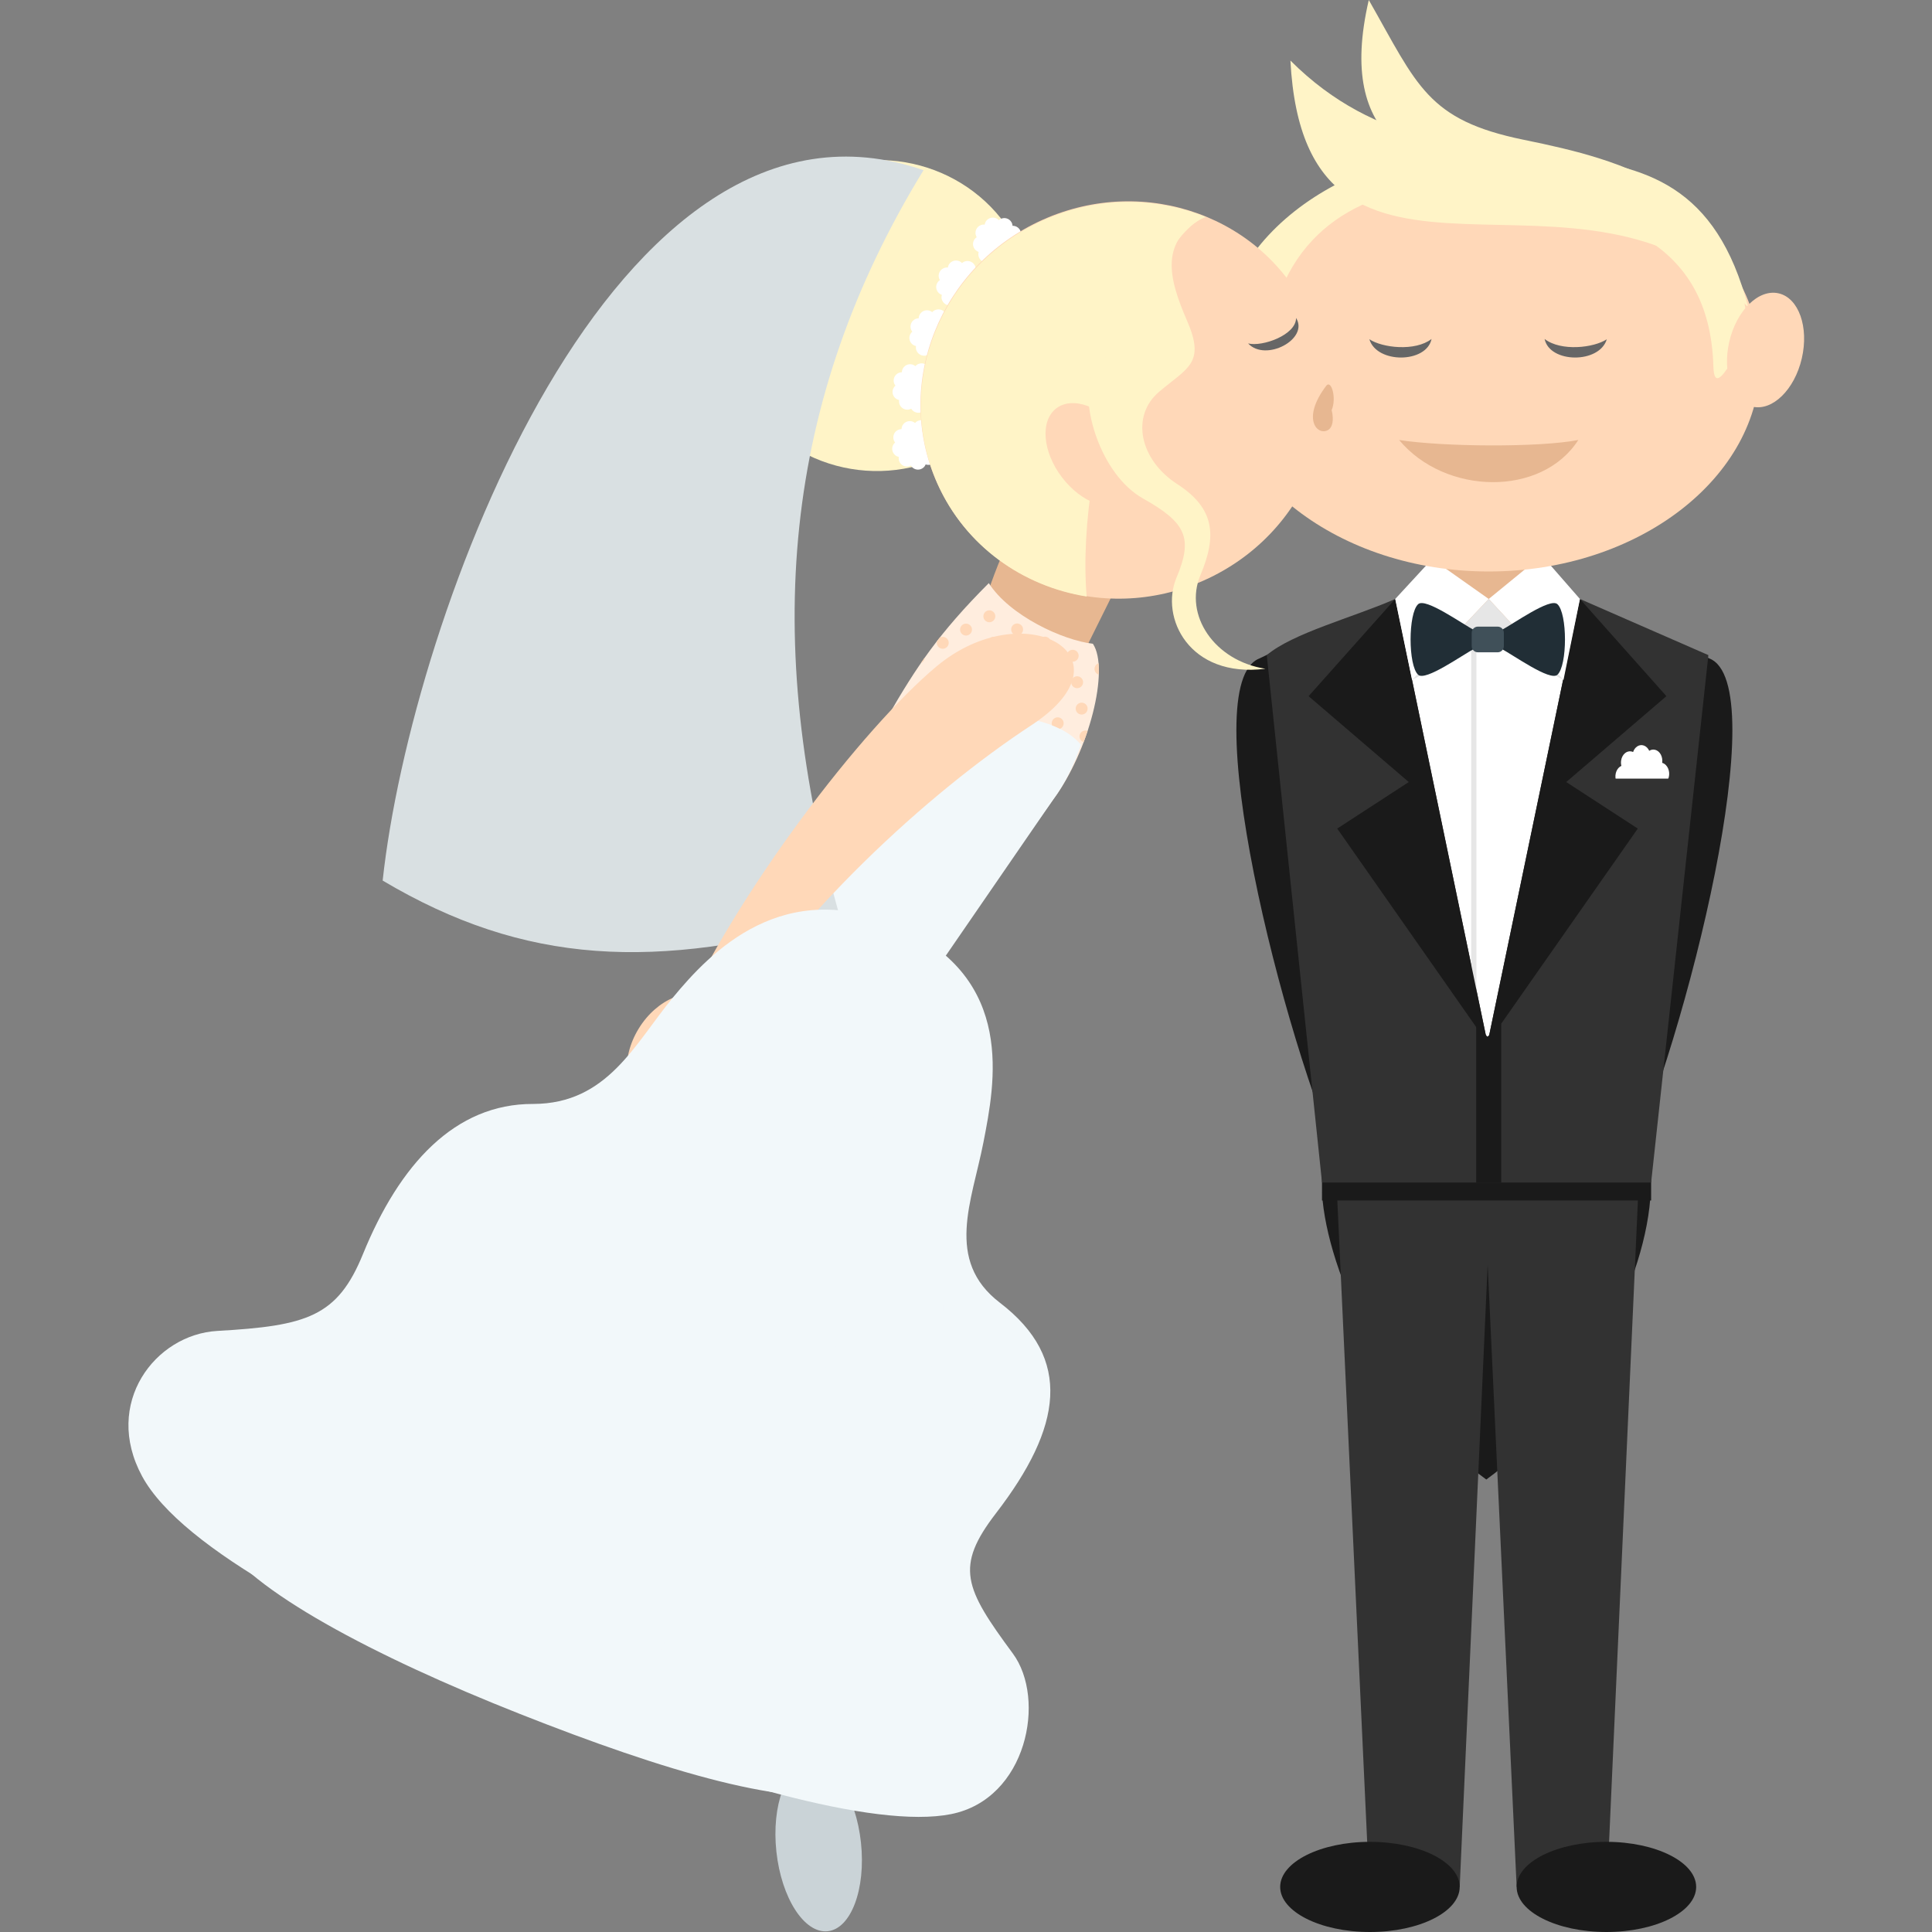 <?xml version="1.0" encoding="iso-8859-1"?>
<!-- Generator: Adobe Illustrator 18.0.0, SVG Export Plug-In . SVG Version: 6.00 Build 0)  -->
<!DOCTYPE svg PUBLIC "-//W3C//DTD SVG 1.1//EN" "http://www.w3.org/Graphics/SVG/1.1/DTD/svg11.dtd">
<svg version="1.1" id="Capa_1" xmlns="http://www.w3.org/2000/svg" xmlns:xlink="http://www.w3.org/1999/xlink" x="0px" y="0px"
	 viewBox="0 0 191.35 191.35" style="enable-background:new 0 0 191.35 191.35;" xml:space="preserve">
<rect x="0" y="0" width="191.35" height="191.35" fill="#808080" stroke="none"/>
<g>
	<g>
		<path style="fill-rule:evenodd;clip-rule:evenodd;fill:#1A1A1A;" d="M163.445,118.734c-0.68,8.828-7.373,21.413-16.238,27.802
			c-8.867-6.389-15.375-19.314-16.215-27.659c-0.842-8.345,13.902-8.855,13.902-8.855S162.622,114.44,163.445,118.734z"/>
		<g>
			<circle style="fill-rule:evenodd;clip-rule:evenodd;fill:#E6E6E6;" cx="147.353" cy="70.911" r="0.587"/>
			<circle style="fill-rule:evenodd;clip-rule:evenodd;fill:#E6E6E6;" cx="147.353" cy="78.329" r="0.587"/>
			<circle style="fill-rule:evenodd;clip-rule:evenodd;fill:#E6E6E6;" cx="147.353" cy="85.747" r="0.587"/>
			<circle style="fill-rule:evenodd;clip-rule:evenodd;fill:#E6E6E6;" cx="147.353" cy="93.165" r="0.587"/>
		</g>
		<path style="fill-rule:evenodd;clip-rule:evenodd;fill:#1A1A1A;" d="M157.917,61.085c4.023,11.94,4.199,35.623-1.379,54.126
			l4.283,1.191c6.289-13.877,14.945-48.711,8.459-51.195C166.509,63.929,163.269,61.82,157.917,61.085z"/>
		<g>
			<path style="fill-rule:evenodd;clip-rule:evenodd;fill:#323232;" d="M150.212,186.885c-1.123-24.092-2.244-48.185-3.365-72.277
				c5.19,0,10.379,0,15.568,0c-1.082,24.093-2.166,48.186-3.248,72.277C156.183,186.885,153.197,186.885,150.212,186.885z"/>
			<path style="fill-rule:evenodd;clip-rule:evenodd;fill:#323232;" d="M135.617,186.885c-1.123-24.092-2.242-48.185-3.365-72.277
				c5.189,0,10.379,0,15.568,0c-1.082,24.093-2.166,48.186-3.248,72.277C141.587,186.885,138.601,186.885,135.617,186.885z"/>
		</g>
		<rect x="130.935" y="115.518" style="fill-rule:evenodd;clip-rule:evenodd;fill:#1A1A1A;" width="32.598" height="3.379"/>
		<path style="fill-rule:evenodd;clip-rule:evenodd;fill:#1A1A1A;" d="M136.117,61.085c-4.024,11.94-4.199,35.623,1.377,54.126
			l-4.281,1.191c-6.289-13.877-14.947-48.711-8.459-51.195C127.525,63.929,130.765,61.82,136.117,61.085z"/>
		<path style="fill-rule:evenodd;clip-rule:evenodd;fill:#323232;" d="M163.533,117.114l5.67-52.23l-12.723-5.56h-18.293
			c-4.24,1.854-10.139,3.375-12.723,5.56l5.471,52.23H163.533z"/>
		<g>
			<path style="fill-rule:evenodd;clip-rule:evenodd;fill:#FFFFFF;" d="M165.113,77.355c-0.035,0.053-0.072,0.101-0.113,0.143
				c0.082,0.137,0.141,0.299,0.166,0.48c0.086,0.605-0.236,1.184-0.721,1.29c-0.055,0.012-0.109,0.018-0.162,0.017
				c-0.006,0.172-0.045,0.344-0.119,0.503c-0.246,0.532-0.791,0.716-1.217,0.407c-0.047-0.034-0.092-0.073-0.131-0.115
				c-0.094,0.125-0.211,0.226-0.35,0.289c-0.463,0.211-0.973-0.088-1.143-0.666c-0.018-0.064-0.031-0.13-0.041-0.195
				c-0.137,0.022-0.277,0.005-0.416-0.059c-0.463-0.21-0.701-0.85-0.531-1.428c0.018-0.064,0.041-0.125,0.068-0.183
				c-0.115-0.093-0.217-0.22-0.289-0.38c-0.246-0.532-0.1-1.214,0.326-1.521c0.047-0.034,0.096-0.063,0.146-0.084
				c-0.041-0.164-0.053-0.343-0.027-0.523c0.086-0.605,0.549-1.01,1.033-0.903c0.053,0.012,0.105,0.03,0.156,0.053
				c0.053-0.158,0.137-0.304,0.248-0.422c0.377-0.396,0.939-0.334,1.256,0.138c0.035,0.053,0.064,0.107,0.092,0.166
				c0.121-0.079,0.26-0.123,0.406-0.123c0.492,0,0.891,0.498,0.891,1.113c0,0.069-0.004,0.137-0.014,0.201
				c0.135,0.038,0.264,0.115,0.375,0.233C165.38,76.182,165.429,76.885,165.113,77.355z"/>
			<rect x="159.449" y="77.117" style="fill-rule:evenodd;clip-rule:evenodd;fill:#323232;" width="6.42" height="3.702"/>
		</g>
		<polygon style="fill-rule:evenodd;clip-rule:evenodd;fill:#FFFFFF;" points="138.187,59.324 147.327,103.326 156.48,59.324 		"/>
		<rect x="145.71" y="62.959" style="fill-rule:evenodd;clip-rule:evenodd;fill:#E6E6E6;" width="0.519" height="36.504"/>
		<g>
			<polygon style="fill-rule:evenodd;clip-rule:evenodd;fill:#1A1A1A;" points="138.187,59.324 129.607,68.95 139.529,77.455 
				132.443,82.063 147.327,103.326 			"/>
			<polygon style="fill-rule:evenodd;clip-rule:evenodd;fill:#1A1A1A;" points="156.48,59.324 165.046,68.95 155.124,77.455 
				162.212,82.063 147.327,103.326 			"/>
		</g>
		<polygon style="fill-rule:evenodd;clip-rule:evenodd;fill:#1A1A1A;" points="146.206,117.114 148.687,117.114 148.687,101.384 
			147.327,102.674 146.206,101.61 		"/>
		<rect x="141.63" y="45.732" style="fill-rule:evenodd;clip-rule:evenodd;fill:#E7B791;" width="11.633" height="16.417"/>
		<polygon style="fill-rule:evenodd;clip-rule:evenodd;fill:#FFFFFF;" points="138.187,59.324 141.841,55.363 147.447,59.324 
			139.855,67.342 		"/>
		<polygon style="fill-rule:evenodd;clip-rule:evenodd;fill:#FFFFFF;" points="156.48,59.324 152.714,55.014 147.447,59.324 
			154.853,67.342 		"/>
		<polygon style="fill-rule:evenodd;clip-rule:evenodd;fill:#E6E6E6;" points="139.855,67.342 147.447,63.334 154.853,67.342 
			147.447,59.324 		"/>
		<g>
			<g>
				<path style="fill-rule:evenodd;clip-rule:evenodd;fill:#212E36;" d="M148.603,62.468c1.328-0.702,4.912-3.29,5.643-2.632
					c1.004,0.905,1.004,6.092,0,6.997c-0.731,0.658-4.315-1.931-5.643-2.632C148.22,63.741,148.22,62.928,148.603,62.468z"/>
				<path style="fill-rule:evenodd;clip-rule:evenodd;fill:#212E36;" d="M146.105,62.468c-1.328-0.702-4.912-3.29-5.643-2.632
					c-1.006,0.905-1.006,6.092,0,6.997c0.73,0.658,4.314-1.931,5.643-2.632C146.486,63.741,146.486,62.928,146.105,62.468z"/>
			</g>
			<path style="fill-rule:evenodd;clip-rule:evenodd;fill:#405059;" d="M146.374,62.063h1.959c0.338,0,0.613,0.275,0.613,0.613
				v1.316c0,0.338-0.275,0.614-0.613,0.614h-1.959c-0.338,0-0.613-0.276-0.613-0.614v-1.316
				C145.761,62.338,146.036,62.063,146.374,62.063z"/>
		</g>
		<path style="fill-rule:evenodd;clip-rule:evenodd;fill:#1A1A1A;" d="M135.683,191.35c4.897,0,8.889-2.006,8.889-4.465
			c0-2.459-3.992-4.465-8.889-4.465c-4.896,0-8.891,2.006-8.891,4.465C126.792,189.344,130.786,191.35,135.683,191.35z"/>
		<path style="fill-rule:evenodd;clip-rule:evenodd;fill:#1A1A1A;" d="M159.101,191.35c4.896,0,8.891-2.006,8.891-4.465
			c0-2.459-3.994-4.465-8.891-4.465c-4.896,0-8.889,2.006-8.889,4.465C150.212,189.344,154.204,191.35,159.101,191.35z"/>
		<path style="fill-rule:evenodd;clip-rule:evenodd;fill:#FFD8B8;" d="M147.447,56.601c14.811,0,26.891-9.31,26.891-20.727
			c0-11.416-12.08-20.728-26.891-20.728c-14.811,0-26.891,9.312-26.891,20.728C120.556,47.291,132.636,56.601,147.447,56.601z"/>
		<g>
			<path style="fill-rule:evenodd;clip-rule:evenodd;fill:#666666;" d="M135.626,33.6c0.727,2.439,5.658,2.396,6.158-0.027
				C140.156,34.83,136.904,34.452,135.626,33.6z"/>
			<path style="fill-rule:evenodd;clip-rule:evenodd;fill:#666666;" d="M159.142,33.6c-0.729,2.439-5.66,2.396-6.16-0.027
				C154.611,34.83,157.863,34.452,159.142,33.6z"/>
		</g>
		<path style="fill-rule:evenodd;clip-rule:evenodd;fill:#FFF4C7;" d="M164.628,21.021c-11.359-3.173-39.055-9.013-39.389,16.765
			c-0.014,0.998-3.566-6.317-4.26-5.502c2.315-12.269,17.514-19.155,30.438-17.37C156.189,15.573,160.544,16.828,164.628,21.021z"/>
		<path style="fill-rule:evenodd;clip-rule:evenodd;fill:#E7B791;" d="M156.32,43.578c-3.867,0.749-13.336,0.684-17.748,0
			C143.128,49.05,152.685,49.24,156.32,43.578z"/>
		<path style="fill-rule:evenodd;clip-rule:evenodd;fill:#FFF4C7;" d="M173.152,30.454c-15.963-17.738-43.85,3.829-45.346-24.456
			C144.884,23.089,166.829,6.078,173.152,30.454z"/>
		<path style="fill-rule:evenodd;clip-rule:evenodd;fill:#FFF4C7;" d="M173.152,33.672c-0.322-1.051-3.338,6.591-3.453,2.646
			C168.952,10.388,128.974,28.474,135.568,0c4.832,8.476,5.771,11.891,15.371,13.85C160.72,15.844,172.728,18.921,173.152,33.672z"
			/>
		
			<ellipse transform="matrix(-0.226 -0.974 0.974 -0.226 116.933 157.318)" style="fill-rule:evenodd;clip-rule:evenodd;fill:#FFD8B8;" cx="120.98" cy="32.193" rx="5.761" ry="3.687"/>
		<g>
			<path style="fill-rule:evenodd;clip-rule:evenodd;fill:#E7B791;" d="M97.154,60.844c3.473,1.723,5.699,4.101,9.172,5.825
				c2.434-4.901,4.867-9.803,7.299-14.705c-3.473-1.724-6.945-3.447-10.418-5.172C100.773,51.693,98.941,54.848,97.154,60.844z"/>
			<path style="fill-rule:evenodd;clip-rule:evenodd;fill:#FFEDDE;" d="M80.868,91.657l7.096-20.754
				c2.758-4.78,4.992-8.168,9.969-13.149c2.07,3.238,7.34,5.662,10.311,6.007c1.672,2.526-0.375,10.623-3.922,15.411l-13.027,18.35
				L80.868,91.657z"/>
			
				<ellipse transform="matrix(-0.409 -0.913 0.913 -0.409 93.974 123.476)" style="fill-rule:evenodd;clip-rule:evenodd;fill:#FFF4C7;" cx="86.99" cy="31.293" rx="15.362" ry="15.517"/>
			<path style="fill-rule:evenodd;clip-rule:evenodd;fill:#FFFFFF;" d="M92.005,42.146c0.018,0.046,0.031,0.095,0.041,0.142
				c0.125-0.017,0.256-0.008,0.383,0.036c0.43,0.147,0.656,0.613,0.51,1.042c-0.016,0.048-0.037,0.094-0.061,0.136
				c0.107,0.066,0.201,0.159,0.27,0.274c0.232,0.389,0.109,0.893-0.279,1.126c-0.043,0.026-0.088,0.048-0.135,0.065
				c0.039,0.119,0.053,0.251,0.031,0.385c-0.072,0.446-0.492,0.751-0.937,0.682c-0.051-0.009-0.1-0.021-0.145-0.037
				c-0.047,0.117-0.123,0.226-0.225,0.315c-0.342,0.297-0.859,0.262-1.156-0.08c-0.033-0.038-0.063-0.079-0.088-0.121
				c-0.111,0.06-0.238,0.094-0.373,0.097c-0.453,0.008-0.826-0.353-0.834-0.806c-0.002-0.051,0.004-0.1,0.01-0.148
				c-0.123-0.025-0.242-0.08-0.348-0.165c-0.352-0.286-0.406-0.802-0.121-1.153c0.031-0.04,0.066-0.076,0.104-0.107
				c-0.078-0.1-0.135-0.217-0.16-0.351c-0.088-0.444,0.203-0.876,0.648-0.962c0.049-0.01,0.1-0.015,0.147-0.014
				c0.006-0.129,0.037-0.256,0.103-0.373c0.221-0.396,0.719-0.539,1.115-0.32c0.045,0.024,0.086,0.053,0.123,0.084
				c0.084-0.094,0.191-0.171,0.318-0.219C91.368,41.512,91.843,41.723,92.005,42.146z"/>
			<path style="fill-rule:evenodd;clip-rule:evenodd;fill:#FFFFFF;" d="M92.04,36.511c0.016,0.048,0.029,0.096,0.039,0.144
				c0.125-0.019,0.256-0.008,0.385,0.036c0.428,0.148,0.654,0.615,0.508,1.043c-0.016,0.048-0.037,0.093-0.06,0.136
				c0.107,0.066,0.201,0.159,0.269,0.275c0.234,0.387,0.109,0.892-0.279,1.124c-0.043,0.026-0.088,0.048-0.133,0.066
				c0.039,0.12,0.051,0.252,0.029,0.385c-0.07,0.447-0.49,0.753-0.938,0.682c-0.051-0.009-0.1-0.02-0.146-0.036
				c-0.045,0.117-0.119,0.226-0.223,0.313c-0.342,0.297-0.859,0.262-1.156-0.08c-0.033-0.039-0.063-0.078-0.088-0.121
				c-0.109,0.061-0.236,0.095-0.373,0.098c-0.453,0.008-0.826-0.354-0.834-0.807c-0.002-0.05,0.004-0.1,0.01-0.147
				c-0.123-0.026-0.242-0.081-0.348-0.165c-0.352-0.285-0.406-0.802-0.121-1.155c0.031-0.038,0.066-0.073,0.104-0.107
				c-0.078-0.099-0.135-0.219-0.16-0.35c-0.086-0.444,0.203-0.875,0.648-0.961c0.051-0.011,0.1-0.015,0.148-0.015
				c0.004-0.127,0.037-0.254,0.102-0.373c0.221-0.396,0.719-0.539,1.115-0.318c0.045,0.023,0.086,0.052,0.123,0.083
				c0.084-0.095,0.191-0.171,0.318-0.219C91.402,35.877,91.876,36.088,92.04,36.511z"/>
			<path style="fill-rule:evenodd;clip-rule:evenodd;fill:#FFFFFF;" d="M93.71,31.166c0.018,0.047,0.031,0.096,0.041,0.143
				c0.125-0.018,0.256-0.007,0.383,0.037c0.43,0.147,0.656,0.614,0.51,1.042c-0.018,0.049-0.037,0.093-0.063,0.136
				c0.107,0.066,0.201,0.158,0.272,0.275c0.232,0.389,0.107,0.893-0.279,1.125c-0.043,0.026-0.088,0.048-0.135,0.065
				c0.039,0.12,0.051,0.251,0.029,0.385c-0.07,0.446-0.49,0.753-0.938,0.682c-0.049-0.009-0.098-0.021-0.145-0.037
				c-0.047,0.118-0.121,0.227-0.223,0.316c-0.342,0.297-0.861,0.26-1.158-0.082c-0.031-0.037-0.061-0.077-0.086-0.12
				c-0.111,0.06-0.238,0.095-0.373,0.097c-0.453,0.009-0.826-0.353-0.836-0.805c0-0.051,0.004-0.1,0.012-0.148
				c-0.123-0.026-0.242-0.082-0.348-0.166c-0.354-0.285-0.406-0.802-0.123-1.153c0.033-0.04,0.068-0.075,0.105-0.106
				c-0.078-0.1-0.137-0.219-0.16-0.352c-0.088-0.444,0.203-0.875,0.646-0.962c0.051-0.009,0.1-0.015,0.15-0.015
				c0.002-0.127,0.037-0.254,0.102-0.372c0.219-0.396,0.719-0.539,1.115-0.319c0.045,0.025,0.086,0.053,0.123,0.083
				c0.082-0.095,0.191-0.17,0.316-0.218C93.074,30.531,93.548,30.743,93.71,31.166z"/>
			<path style="fill-rule:evenodd;clip-rule:evenodd;fill:#FFFFFF;" d="M97.874,25.984c0.049-0.01,0.098-0.024,0.143-0.041
				c0.051,0.115,0.129,0.221,0.234,0.306c0.352,0.284,0.869,0.231,1.154-0.122c0.031-0.039,0.059-0.08,0.082-0.123
				c0.113,0.057,0.242,0.087,0.375,0.084c0.455-0.008,0.814-0.381,0.807-0.834c0-0.051-0.006-0.1-0.016-0.148
				c0.123-0.029,0.24-0.088,0.342-0.177c0.342-0.298,0.379-0.815,0.08-1.157c-0.033-0.039-0.066-0.072-0.105-0.104
				c0.074-0.102,0.127-0.223,0.148-0.355c0.07-0.447-0.234-0.869-0.682-0.94c-0.051-0.008-0.1-0.011-0.149-0.01
				c-0.01-0.126-0.047-0.252-0.117-0.368c-0.232-0.388-0.736-0.513-1.123-0.279c-0.045,0.025-0.086,0.055-0.121,0.088
				c-0.088-0.093-0.197-0.165-0.326-0.208c-0.428-0.148-0.895,0.08-1.043,0.508c-0.016,0.048-0.027,0.096-0.035,0.144
				c-0.125-0.014-0.256,0.001-0.381,0.05c-0.424,0.162-0.635,0.636-0.473,1.06c0.018,0.048,0.041,0.092,0.064,0.134
				c-0.104,0.07-0.195,0.166-0.26,0.284c-0.221,0.395-0.076,0.895,0.318,1.115c0.045,0.024,0.092,0.044,0.137,0.06
				c-0.035,0.122-0.041,0.253-0.018,0.386C96.999,25.781,97.429,26.07,97.874,25.984z"/>
			<path style="fill-rule:evenodd;clip-rule:evenodd;fill:#FFFFFF;" d="M94.226,30.234c0.051-0.01,0.098-0.024,0.143-0.042
				c0.051,0.116,0.131,0.221,0.236,0.307c0.352,0.285,0.867,0.229,1.152-0.122c0.031-0.039,0.059-0.08,0.084-0.123
				c0.113,0.057,0.242,0.087,0.375,0.084c0.453-0.009,0.814-0.382,0.807-0.834c-0.002-0.051-0.006-0.101-0.016-0.148
				c0.121-0.03,0.24-0.09,0.342-0.177c0.342-0.298,0.379-0.815,0.082-1.157c-0.035-0.039-0.07-0.072-0.107-0.104
				c0.074-0.103,0.127-0.223,0.146-0.355c0.07-0.448-0.234-0.869-0.682-0.94c-0.049-0.008-0.1-0.011-0.148-0.01
				c-0.008-0.125-0.045-0.252-0.115-0.367c-0.232-0.389-0.736-0.515-1.125-0.281c-0.045,0.025-0.084,0.056-0.121,0.088
				c-0.086-0.092-0.197-0.164-0.324-0.207c-0.428-0.148-0.897,0.079-1.043,0.508c-0.016,0.048-0.027,0.096-0.035,0.145
				c-0.125-0.015-0.256,0.001-0.383,0.05c-0.422,0.163-0.635,0.637-0.471,1.06c0.018,0.047,0.039,0.092,0.064,0.134
				c-0.105,0.07-0.195,0.166-0.26,0.284c-0.221,0.396-0.076,0.894,0.318,1.115c0.045,0.024,0.09,0.043,0.137,0.06
				c-0.035,0.121-0.043,0.253-0.018,0.385C93.351,30.03,93.783,30.32,94.226,30.234z"/>
			
				<ellipse transform="matrix(-0.409 -0.913 0.913 -0.409 120.583 157.458)" style="fill-rule:evenodd;clip-rule:evenodd;fill:#FFD8B8;" cx="111.301" cy="39.665" rx="19.555" ry="20.202"/>
			<path style="fill-rule:evenodd;clip-rule:evenodd;fill:#E7B791;" d="M131.376,38.178c0.506-0.549,1.014,1.294,0.514,2.438
				c0.254,1.041,0.049,1.705-0.303,1.94C130.554,43.252,128.796,41.562,131.376,38.178z"/>
			<path style="fill-rule:evenodd;clip-rule:evenodd;fill:#F2F8FA;" d="M87.964,70.903c1.236,0.724,14.902-2.128,19.094,2.855
				c-0.635,1.914-1.553,3.813-2.736,5.413l-11.994,17.44l-3.986-1.331l-7.48-2.287L87.964,70.903z"/>
			<path style="fill-rule:evenodd;clip-rule:evenodd;fill:#FFF4C7;" d="M119.433,21.496c-5.428,1.68-12.992,23.434-11.807,37.586
				c-6.344-1.011-12.004-4.998-14.764-11.161c-4.414-9.856,0.264-21.544,10.447-26.103
				C108.667,19.419,114.482,19.472,119.433,21.496z"/>
			
				<ellipse transform="matrix(-0.604 -0.797 0.797 -0.604 137.483 158.369)" style="fill-rule:evenodd;clip-rule:evenodd;fill:#FFD8B8;" cx="108.071" cy="45.042" rx="5.762" ry="3.688"/>
			<path style="fill-rule:evenodd;clip-rule:evenodd;fill:#D9E0E2;" d="M91.468,16.857c-13.969,22.826-16.096,46.569-8.227,74.156
				c-18.359,5.116-31.24,4.569-45.342-3.799C40.714,61.167,60.835,6.227,91.468,16.857z"/>
			
				<ellipse transform="matrix(0.994 -0.107 0.107 0.994 -19.093 9.713)" style="fill-rule:evenodd;clip-rule:evenodd;fill:#CAD3D7;" cx="81.082" cy="182.998" rx="4.213" ry="8.387"/>
			<g>
				<path style="fill-rule:evenodd;clip-rule:evenodd;fill:#FFD8B8;" d="M102.173,71.813c-10.275,6.738-23.576,18.901-31.572,31.938
					l-3.527-2.268c5.83-13.141,18.375-29.373,25.672-35.474C101.462,58.723,112.538,65.014,102.173,71.813z"/>
				<path style="fill-rule:evenodd;clip-rule:evenodd;fill:#FFD8B8;" d="M71.136,106.699c-0.877,1.438-1.83,1.443-2.566,0.505
					c-1.02,2.28-3.525,3.128-4.645,2.445c-2.178-1.328-2.479-4.804-0.674-7.762c1.805-2.959,5.033-4.28,7.211-2.952
					C72.64,100.266,72.943,103.74,71.136,106.699z"/>
			</g>
			<path style="fill-rule:evenodd;clip-rule:evenodd;fill:#666666;" d="M123.617,34.014c1.729,1.87,6.059-0.435,4.748-2.523
				C128.382,33.175,125.021,34.371,123.617,34.014z"/>
		</g>
		<g>
			<circle style="fill-rule:evenodd;clip-rule:evenodd;fill:#FFD8B8;" cx="95.677" cy="62.357" r="0.59"/>
			<circle style="fill-rule:evenodd;clip-rule:evenodd;fill:#FFD8B8;" cx="98.428" cy="63.66" r="0.59"/>
			<circle style="fill-rule:evenodd;clip-rule:evenodd;fill:#FFD8B8;" cx="101.18" cy="64.963" r="0.59"/>
			<circle style="fill-rule:evenodd;clip-rule:evenodd;fill:#FFD8B8;" cx="103.931" cy="66.266" r="0.59"/>
			<circle style="fill-rule:evenodd;clip-rule:evenodd;fill:#FFD8B8;" cx="106.683" cy="67.569" r="0.59"/>
			<path style="fill-rule:evenodd;clip-rule:evenodd;fill:#FFD8B8;" d="M93.626,63.133c0.293,0.139,0.42,0.491,0.279,0.786
				c-0.139,0.294-0.49,0.42-0.785,0.28c-0.27-0.127-0.399-0.434-0.311-0.711l0.256-0.326C93.23,63.063,93.439,63.044,93.626,63.133z
				"/>
			<circle style="fill-rule:evenodd;clip-rule:evenodd;fill:#FFD8B8;" cx="96.123" cy="64.969" r="0.591"/>
			<circle style="fill-rule:evenodd;clip-rule:evenodd;fill:#FFD8B8;" cx="98.875" cy="66.272" r="0.591"/>
			<circle style="fill-rule:evenodd;clip-rule:evenodd;fill:#FFD8B8;" cx="101.627" cy="67.576" r="0.591"/>
			<circle style="fill-rule:evenodd;clip-rule:evenodd;fill:#FFD8B8;" cx="104.378" cy="68.878" r="0.59"/>
			<circle style="fill-rule:evenodd;clip-rule:evenodd;fill:#FFD8B8;" cx="107.129" cy="70.182" r="0.59"/>
			<path style="fill-rule:evenodd;clip-rule:evenodd;fill:#FFD8B8;" d="M95.743,60.033c-0.043,0.074-0.102,0.136-0.168,0.184
				L95.743,60.033z"/>
			<circle style="fill-rule:evenodd;clip-rule:evenodd;fill:#FFD8B8;" cx="97.987" cy="61.038" r="0.591"/>
			<circle style="fill-rule:evenodd;clip-rule:evenodd;fill:#FFD8B8;" cx="100.738" cy="62.341" r="0.59"/>
			<circle style="fill-rule:evenodd;clip-rule:evenodd;fill:#FFD8B8;" cx="103.489" cy="63.644" r="0.59"/>
			<circle style="fill-rule:evenodd;clip-rule:evenodd;fill:#FFD8B8;" cx="106.241" cy="64.947" r="0.591"/>
			<path style="fill-rule:evenodd;clip-rule:evenodd;fill:#FFD8B8;" d="M108.829,66.816c-0.031-0.008-0.061-0.02-0.09-0.033
				c-0.295-0.14-0.42-0.492-0.281-0.786c0.072-0.151,0.199-0.257,0.346-0.307C108.833,66.041,108.841,66.418,108.829,66.816z"/>
			<path style="fill-rule:evenodd;clip-rule:evenodd;fill:#FFD8B8;" d="M94.003,65.89c0.295,0.14,0.422,0.491,0.281,0.786
				c-0.1,0.21-0.307,0.334-0.525,0.337c-0.111-0.058-0.225-0.114-0.34-0.17l-0.139-0.063c-0.129-0.17-0.16-0.403-0.063-0.609
				C93.357,65.875,93.71,65.75,94.003,65.89z"/>
			<circle style="fill-rule:evenodd;clip-rule:evenodd;fill:#FFD8B8;" cx="96.503" cy="67.726" r="0.59"/>
			<circle style="fill-rule:evenodd;clip-rule:evenodd;fill:#FFD8B8;" cx="99.254" cy="69.029" r="0.591"/>
			<circle style="fill-rule:evenodd;clip-rule:evenodd;fill:#FFD8B8;" cx="102.006" cy="70.332" r="0.59"/>
			<path style="fill-rule:evenodd;clip-rule:evenodd;fill:#FFD8B8;" d="M105.009,71.102c0.295,0.14,0.422,0.491,0.281,0.786
				c-0.066,0.14-0.18,0.241-0.313,0.294c-0.248-0.123-0.506-0.238-0.775-0.343c-0.053-0.144-0.049-0.308,0.021-0.456
				C104.363,71.088,104.716,70.962,105.009,71.102z"/>
			<path style="fill-rule:evenodd;clip-rule:evenodd;fill:#FFD8B8;" d="M91.591,65.132c-0.002,0.081-0.021,0.163-0.059,0.24
				c-0.066,0.142-0.184,0.245-0.318,0.298C91.337,65.49,91.464,65.311,91.591,65.132z"/>
			<path style="fill-rule:evenodd;clip-rule:evenodd;fill:#FFD8B8;" d="M107.327,73.5c-0.023-0.009-0.049-0.018-0.072-0.028
				c-0.293-0.14-0.42-0.491-0.279-0.786c0.133-0.281,0.459-0.408,0.746-0.298C107.599,72.758,107.468,73.129,107.327,73.5z"/>
			<path style="fill-rule:evenodd;clip-rule:evenodd;fill:#FFD8B8;" d="M97.202,69.805c0.295,0.139,0.42,0.491,0.281,0.786
				l-0.006,0.013c-0.148-0.291-0.322-0.577-0.52-0.855C97.04,69.749,97.124,69.768,97.202,69.805z"/>
		</g>
		<path style="fill-rule:evenodd;clip-rule:evenodd;fill:#FFF4C7;" d="M125.333,66.236c-5.068-0.783-8.094-5.334-6.443-9.261
			c1.65-3.927,1.43-6.624-2.297-9.031c-3.725-2.407-4.631-6.742-1.785-9.147c2.844-2.405,4.598-2.812,2.752-7.055
			c-1.844-4.242-2.766-7.941,1.818-10.298c-6.182,1.838-9.92,1.631-9.314,8.645c0.605,7.015-0.771,4.188-1.941,7
			c-1.17,2.812,0.818,9.886,5.1,12.292c4.279,2.407,4.949,3.91,3.299,7.836C114.87,61.143,117.755,67.189,125.333,66.236z"/>
		<g>
			<path style="fill-rule:evenodd;clip-rule:evenodd;fill:#F2F8FA;" d="M89.117,91.805c11.508,5.139,9.422,15.494,8.287,21.323
				c-1.137,5.839-3.855,11.7,1.621,15.892c7.258,5.555,6.168,12.342-0.379,20.853c-4.086,5.313-3.133,7.395,1.666,13.892
				c3.336,4.518,1.406,14.407-6.115,15.91c-7.521,1.502-24.047-3.305-42.006-10.564c-18.326-7.407-34.217-15.687-38.119-22.905
				c-3.902-7.218,1.291-14.037,7.457-14.388c8.863-0.505,11.889-1.396,14.422-7.614c3.611-8.862,9.092-14.9,16.863-14.866
				c7.342-0.015,10.045-5.937,13.799-10.498C70.353,94.296,77.609,86.665,89.117,91.805z"/>
			<path style="fill-rule:evenodd;clip-rule:evenodd;fill:#F2F8FA;" d="M88.974,92.036c9.08,3.979,7.748,12.063,6.156,17.97
				c-1.598,5.926-4.498,11.986-0.422,15.768c5.41,5.016,3.726,11.965-2.662,21.048c-3.973,5.646-3.398,7.657-0.197,13.988
				c2.231,4.411-0.5,14.649-6.834,16.586c-6.332,1.937-19.318-2.03-33.512-7.638c-14.43-5.701-26.979-12.345-29.797-17.439
				c-2.818-5.094,2.65-14.429,7.924-15.821c7.598-2.006,10.205-3.059,12.979-9.51c3.941-9.166,9.16-15.713,15.678-16.505
				c6.143-0.778,9.021-6.869,12.646-11.747C74.531,93.893,79.896,88.056,88.974,92.036z"/>
			<path style="fill-rule:evenodd;clip-rule:evenodd;fill:#F2F8FA;" d="M89.126,91.57c7.359,3.279,5.545,10.56,3.736,16.48
				c-1.816,5.939-4.721,12.083-1.613,15.593c4.143,4.681,2.146,11.684-3.926,21.038c-3.777,5.82-3.467,7.811-1.299,13.97
				c1.508,4.287-1.605,14.655-7.039,16.84s-15.904-1.3-27.42-5.918c-11.662-4.677-21.867-9.854-23.904-14.419
				c-2.039-4.564,3.346-14.552,7.937-16.427c6.586-2.69,8.861-3.904,11.693-10.439c4.014-9.263,8.916-16.059,14.473-17.317
				c5.244-1.182,8.131-7.35,11.565-12.362C76.743,93.624,81.769,88.291,89.126,91.57z"/>
			<path style="fill-rule:evenodd;clip-rule:evenodd;fill:#F2F8FA;" d="M88.224,90.878c6.504,3.01,2.856,7.627,0.662,13.562
				c-2.205,5.971-5.15,12.273-3.711,15.264c1.922,3.986-0.592,11.08-6.127,20.931c-3.445,6.135-3.564,8.039-3.223,13.833
				c0.238,4.063-3.545,14.598-7.398,17.293c-3.852,2.695-9.961,0.324-16.75-2.498c-6.838-2.842-12.863-5.783-13.51-9.672
				c-0.644-3.888,4.563-14.508,7.93-17.135c4.813-3.757,6.508-5.259,9.43-11.917c4.143-9.433,8.477-16.638,12.352-18.694
				C75.197,107.989,81.72,87.869,88.224,90.878z"/>
			<path style="fill-rule:evenodd;clip-rule:evenodd;fill:#F2F8FA;" d="M88.304,89.747c3.646,1.71,0.488,6.651-1.941,12.579
				c-2.441,5.964-5.408,12.362-5.02,14.961c0.52,3.485-2.311,10.597-7.518,20.773c-3.227,6.306-3.637,8.123-4.432,13.607
				c-0.561,3.867-3.797,13.429-7.609,17.507c-3.813,4.079-17.289-2.227-16.98-6.898c0.307-4.673,5.324-14.372,7.92-17.426
				c3.682-4.332,5.006-6.015,7.99-12.736c4.207-9.479,8.188-16.918,11.004-19.468C77.031,107.851,84.658,88.038,88.304,89.747z"/>
		</g>
		
			<ellipse transform="matrix(0.226 -0.974 0.974 0.226 101.643 197.105)" style="fill-rule:evenodd;clip-rule:evenodd;fill:#FFD8B8;" cx="174.807" cy="34.615" rx="5.761" ry="3.686"/>
	</g>
</g>
<g>
</g>
<g>
</g>
<g>
</g>
<g>
</g>
<g>
</g>
<g>
</g>
<g>
</g>
<g>
</g>
<g>
</g>
<g>
</g>
<g>
</g>
<g>
</g>
<g>
</g>
<g>
</g>
<g>
</g>
</svg>
